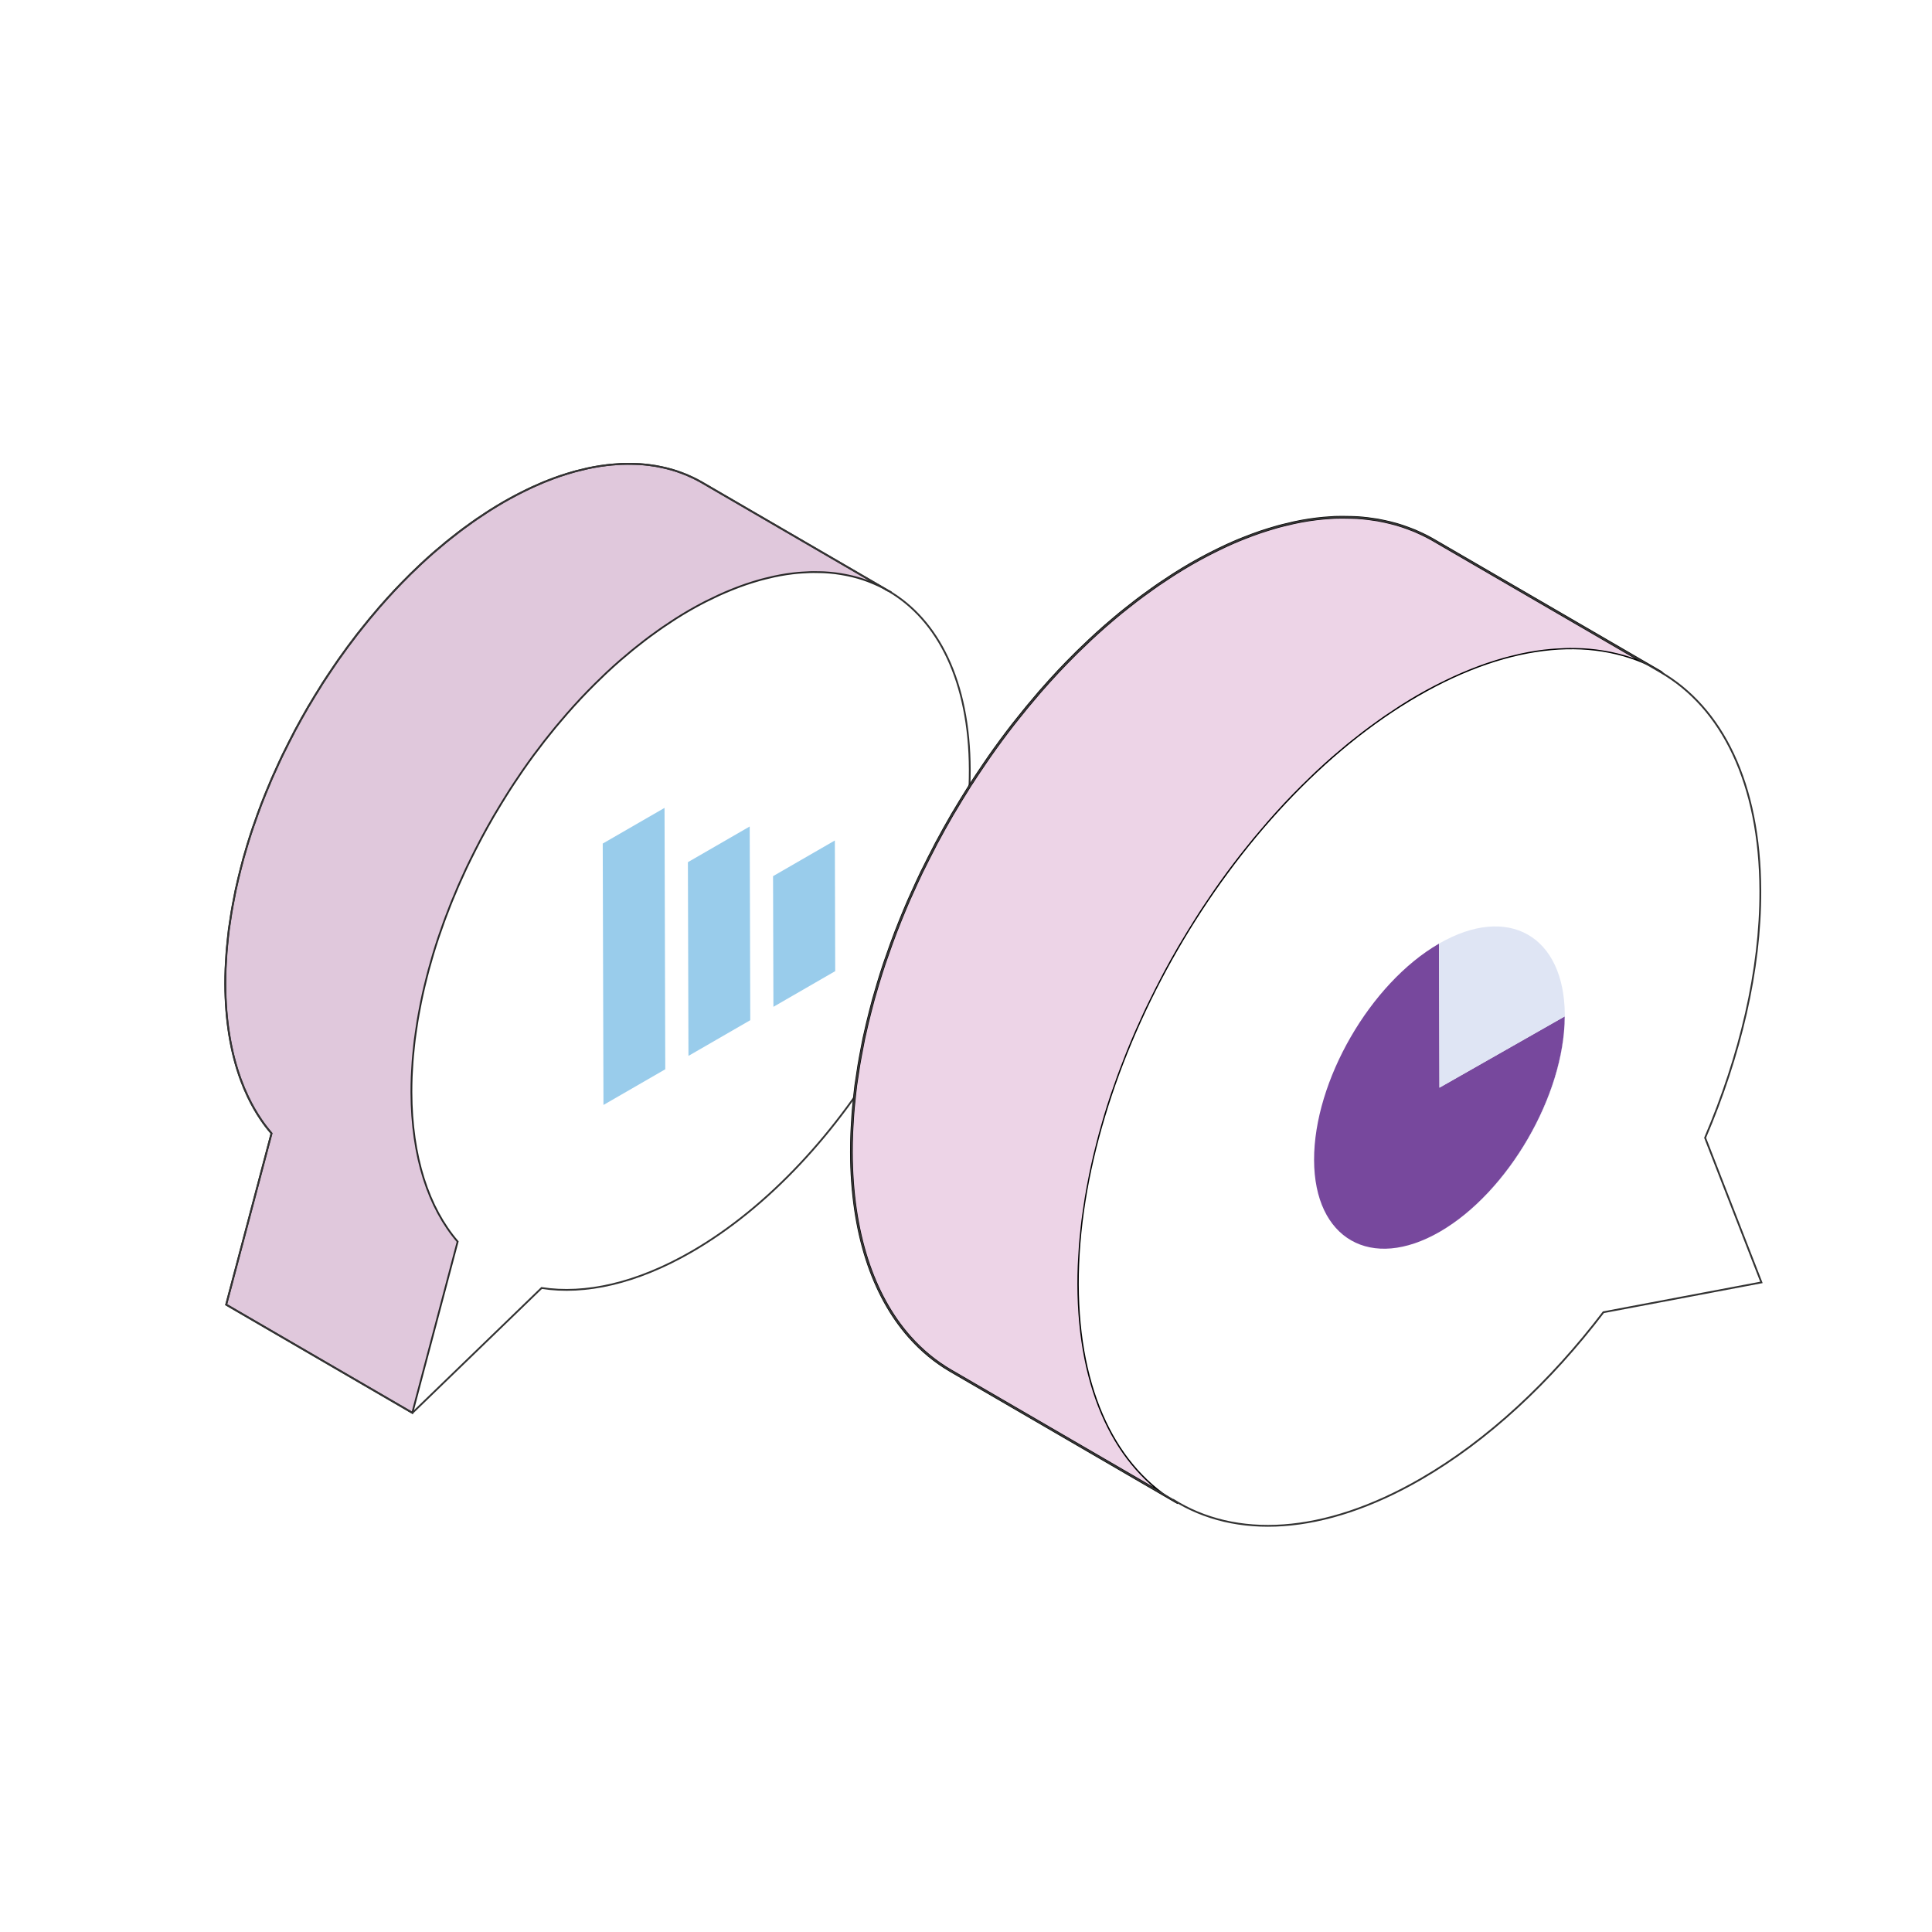 <?xml version="1.0" encoding="utf-8"?>
<!-- Generator: Adobe Illustrator 25.4.1, SVG Export Plug-In . SVG Version: 6.00 Build 0)  -->
<svg version="1.1" xmlns="http://www.w3.org/2000/svg" xmlns:xlink="http://www.w3.org/1999/xlink" x="0px" y="0px"
	 viewBox="0 0 1080 1080" style="enable-background:new 0 0 1080 1080;" xml:space="preserve">
<style type="text/css">
	.st0{fill:#FFFFFF;}
	.st1{fill:#EDD4E7;stroke:#000000;stroke-width:1.5;stroke-miterlimit:10;}
	.st2{fill:none;stroke:#333333;stroke-miterlimit:10;}
	.st3{fill:none;stroke:#FFFFFF;stroke-miterlimit:10;}
	.st4{fill:#E0C8DC;stroke:#282828;stroke-miterlimit:10;}
	.st5{fill:none;stroke:#DFE5F4;stroke-miterlimit:10;}
	.st6{fill:#77489D;}
	.st7{fill:#FDBD5F;filter:url(#Adobe_OpacityMaskFilter);}
	.st8{mask:url(#mask0_4799_5499_00000047763090076474076000000013053039420242047637_);}
	.st9{fill:none;stroke:#FFFFFF;}
	.st10{fill:#DFE5F4;}
	.st11{fill:#99CCEB;}
	.st12{fill:#FDBD5F;filter:url(#Adobe_OpacityMaskFilter_00000171715040986058738520000016309399551525299875_);}
	.st13{mask:url(#mask0_4799_5604_00000039109445663235918180000012728606628533388466_);}
	.st14{fill:#636BB2;}
	.st15{fill:none;stroke:#000000;stroke-width:2;stroke-miterlimit:10;}
	.st16{fill:#FCF5F9;stroke:#000000;stroke-width:2;stroke-miterlimit:10;}
	.st17{fill:#FCF5F9;stroke:#000000;stroke-miterlimit:10;}
</style>
<g id="Layer_1">
</g>
<g id="Layer_4">
</g>
<g id="Layer_2">
	<g>
		<g>
			<path class="st0" d="M385.57,341.14c86.16-49.75,156.26-9.82,156.54,89.21c0.28,99.01-69.36,219.61-155.52,269.35
				c-30.85,17.81-59.59,24.08-83.84,20.3l-72.19,69.79l25.34-95.73c-16.22-18.92-25.74-47.25-25.85-83.54
				C229.77,511.49,299.39,390.9,385.57,341.14z"/>
			<path class="st4" d="M401,333.12c0.26-0.12,0.53-0.26,0.79-0.38c2.36-1.08,4.71-2.09,7.05-3.03c0.46-0.19,0.92-0.37,1.38-0.55
				c2.28-0.9,4.56-1.75,6.8-2.52c0.24-0.08,0.47-0.15,0.72-0.23c2.14-0.72,4.27-1.38,6.38-1.98c0.35-0.1,0.69-0.21,1.04-0.3
				c1.7-0.47,3.37-0.86,5.05-1.25c0.76-0.18,1.53-0.39,2.28-0.55c2.38-0.51,4.73-0.95,7.06-1.31c0.09-0.01,0.17-0.02,0.26-0.03
				c2.13-0.32,4.24-0.57,6.32-0.77c0.7-0.07,1.39-0.1,2.09-0.15c1.51-0.11,3-0.2,4.48-0.24c0.66-0.02,1.33-0.03,1.99-0.04
				c1.55-0.01,3.08,0.01,4.6,0.07c0.53,0.02,1.06,0.03,1.59,0.06c1.97,0.11,3.91,0.28,5.83,0.51c0.41,0.05,0.8,0.12,1.21,0.17
				c1.56,0.21,3.1,0.47,4.62,0.76c0.52,0.1,1.04,0.2,1.56,0.31c1.75,0.37,3.47,0.79,5.16,1.27c0.11,0.03,0.23,0.06,0.34,0.09
				c1.79,0.52,3.54,1.11,5.27,1.75c0.47,0.17,0.93,0.35,1.39,0.54c1.4,0.55,2.78,1.13,4.13,1.76c0.35,0.16,0.71,0.31,1.06,0.48
				c1.76,0.84,3.48,1.74,5.16,2.72l-0.02-0.01c0.01,0,0.01,0.01,0.02,0.01L392.5,269.79c-0.28-0.16-0.57-0.33-0.85-0.49
				c-1.41-0.79-2.85-1.53-4.3-2.23c-0.35-0.17-0.71-0.32-1.06-0.48c-0.82-0.38-1.63-0.77-2.47-1.12c-0.55-0.23-1.11-0.42-1.66-0.64
				c-0.46-0.18-0.93-0.36-1.39-0.54c-1.7-0.63-3.43-1.22-5.19-1.73c-0.03-0.01-0.05-0.01-0.08-0.02c-0.11-0.03-0.23-0.06-0.34-0.09
				c-1.69-0.48-3.42-0.9-5.16-1.27c-0.52-0.11-1.04-0.21-1.56-0.31c-0.54-0.11-1.08-0.23-1.62-0.33c-0.99-0.17-2-0.3-3.01-0.44
				c-0.4-0.06-0.8-0.12-1.21-0.17c-1.72-0.21-3.46-0.38-5.22-0.49c-0.2-0.01-0.41-0.01-0.61-0.02c-0.53-0.03-1.06-0.04-1.59-0.06
				c-1.52-0.06-3.05-0.09-4.6-0.07c-0.66,0.01-1.32,0.02-1.99,0.04c-0.51,0.02-1.02,0.01-1.54,0.03c-0.97,0.04-1.96,0.14-2.94,0.21
				c-0.69,0.05-1.39,0.09-2.09,0.15c-2.09,0.19-4.19,0.44-6.32,0.77c-0.09,0.01-0.17,0.02-0.26,0.03c-0.01,0-0.02,0-0.03,0
				c-2.32,0.36-4.66,0.8-7.03,1.31c-0.75,0.16-1.53,0.38-2.29,0.56c-1.47,0.34-2.93,0.67-4.41,1.07c-0.21,0.06-0.42,0.12-0.63,0.18
				c-0.34,0.1-0.69,0.2-1.04,0.3c-2.11,0.6-4.23,1.26-6.38,1.98c-0.24,0.08-0.47,0.15-0.72,0.23c-2.25,0.77-4.52,1.62-6.8,2.52
				c-0.46,0.18-0.93,0.37-1.39,0.55c-0.47,0.19-0.94,0.37-1.42,0.57c-1.86,0.78-3.74,1.6-5.63,2.47c-0.26,0.12-0.53,0.26-0.79,0.38
				c-2.11,0.98-4.23,2.02-6.36,3.11c-0.63,0.32-1.25,0.64-1.88,0.97c-2.39,1.25-4.78,2.55-7.19,3.94c-2.51,1.45-5.01,2.97-7.49,4.54
				c-0.81,0.51-1.6,1.04-2.4,1.56c-1.68,1.09-3.36,2.2-5.02,3.34c-0.93,0.64-1.85,1.29-2.77,1.94c-1.54,1.09-3.07,2.2-4.6,3.33
				c-0.93,0.69-1.87,1.39-2.79,2.1c-1.54,1.18-3.07,2.38-4.59,3.6c-0.87,0.69-1.74,1.38-2.6,2.08c-1.72,1.41-3.43,2.86-5.14,4.33
				c-0.63,0.54-1.27,1.07-1.9,1.62c-2.32,2.03-4.62,4.11-6.89,6.23c-0.48,0.44-0.94,0.91-1.42,1.36c-1.52,1.44-3.04,2.87-4.53,4.34
				c-0.22,0.22-0.43,0.45-0.64,0.66c-2.69,2.67-5.35,5.38-7.97,8.17c-0.14,0.15-0.27,0.3-0.41,0.45c-2.48,2.65-4.92,5.36-7.33,8.11
				c-0.23,0.26-0.47,0.51-0.7,0.78c-0.94,1.08-1.86,2.2-2.79,3.3c-0.99,1.17-1.99,2.33-2.97,3.51c-1.2,1.45-2.38,2.94-3.56,4.41
				c-0.94,1.18-1.89,2.34-2.82,3.54c-0.17,0.22-0.35,0.43-0.52,0.65c-1.79,2.31-3.55,4.64-5.29,7c-0.08,0.11-0.16,0.22-0.24,0.33
				c-1.64,2.23-3.26,4.48-4.85,6.75c-0.2,0.29-0.39,0.58-0.6,0.87c-0.5,0.72-1,1.45-1.5,2.18c-1.32,1.93-2.63,3.86-3.92,5.82
				c-0.58,0.87-1.15,1.75-1.72,2.62c-0.43,0.67-0.88,1.32-1.31,1.99c-0.37,0.57-0.7,1.17-1.06,1.74c-2.07,3.27-4.09,6.57-6.05,9.9
				c-0.31,0.52-0.64,1.03-0.95,1.55c-0.11,0.2-0.22,0.4-0.33,0.6c-2.22,3.83-4.38,7.7-6.47,11.6c-0.17,0.32-0.35,0.62-0.52,0.94
				c-0.34,0.64-0.64,1.29-0.98,1.94c-1.63,3.11-3.22,6.24-4.76,9.4c-0.32,0.65-0.67,1.28-0.98,1.94c-0.31,0.65-0.61,1.31-0.92,1.96
				c-0.38,0.8-0.75,1.6-1.13,2.4c-1.1,2.36-2.17,4.72-3.22,7.1c-0.23,0.51-0.46,1.02-0.69,1.54c-0.08,0.18-0.17,0.37-0.24,0.55
				c-1.15,2.66-2.26,5.33-3.35,8.01c-0.29,0.73-0.58,1.46-0.87,2.19c-0.5,1.27-1.02,2.53-1.51,3.8c-0.36,0.93-0.69,1.87-1.04,2.8
				c-0.34,0.91-0.69,1.83-1.02,2.74c-0.9,2.45-1.76,4.9-2.59,7.36c-0.17,0.49-0.34,0.97-0.5,1.46c-0.04,0.12-0.08,0.24-0.12,0.36
				c-0.96,2.86-1.86,5.73-2.73,8.6c-0.24,0.81-0.47,1.62-0.71,2.43c-0.48,1.63-0.97,3.25-1.42,4.88c-0.14,0.52-0.27,1.05-0.41,1.57
				c-0.37,1.34-0.71,2.69-1.05,4.03c-0.46,1.79-0.91,3.57-1.33,5.36c-0.32,1.37-0.63,2.73-0.94,4.1c-0.21,0.95-0.45,1.9-0.65,2.85
				c-0.14,0.68-0.25,1.35-0.39,2.02c-0.42,2.04-0.81,4.08-1.18,6.12c-0.26,1.41-0.52,2.82-0.75,4.23c-0.35,2.11-0.65,4.2-0.95,6.3
				c-0.14,0.98-0.32,1.98-0.45,2.96c-0.05,0.41-0.09,0.83-0.14,1.24c-0.12,0.97-0.22,1.93-0.33,2.89c-0.23,2-0.43,4-0.6,5.99
				c-0.09,1.03-0.18,2.06-0.26,3.1c-0.15,2.01-0.27,4.02-0.37,6.02c-0.05,0.91-0.1,1.82-0.14,2.73c-0.11,2.87-0.17,5.73-0.16,8.57
				c0.06,20.42,3.1,38.31,8.63,53.43c1.23,3.36,2.58,6.58,4.05,9.66c2.21,4.62,4.68,8.93,7.4,12.92c1.81,2.66,3.74,5.17,5.76,7.53
				l-25.34,95.73l104.08,60.49l25.34-95.73c-16.22-18.92-25.74-47.25-25.85-83.54c-0.01-2.84,0.06-5.7,0.16-8.57
				c0.04-0.9,0.09-1.81,0.14-2.72c0.1-2,0.22-4.01,0.37-6.03c0.08-1.03,0.17-2.06,0.26-3.09c0.17-1.99,0.38-3.99,0.61-6
				c0.11-0.96,0.21-1.92,0.33-2.88c0.17-1.4,0.39-2.81,0.59-4.21c0.3-2.09,0.6-4.19,0.95-6.29c0.23-1.42,0.5-2.83,0.75-4.25
				c0.37-2.03,0.76-4.07,1.17-6.11c0.33-1.63,0.68-3.25,1.04-4.88c0.3-1.36,0.61-2.73,0.94-4.09c0.43-1.79,0.88-3.57,1.33-5.36
				c0.35-1.34,0.69-2.69,1.05-4.03c0.58-2.15,1.2-4.29,1.83-6.44c0.24-0.81,0.47-1.63,0.71-2.44c0.9-2.99,1.85-5.97,2.85-8.96
				c0.16-0.48,0.33-0.96,0.5-1.44c0.84-2.46,1.7-4.92,2.6-7.38c0.33-0.91,0.68-1.83,1.02-2.74c0.83-2.21,1.68-4.41,2.55-6.61
				c0.29-0.73,0.57-1.45,0.87-2.18c1.16-2.86,2.36-5.72,3.59-8.56c0.23-0.52,0.46-1.03,0.69-1.54c1.05-2.37,2.12-4.74,3.22-7.1
				c0.37-0.8,0.74-1.59,1.12-2.39c0.62-1.31,1.27-2.61,1.91-3.91c1.54-3.14,3.12-6.27,4.75-9.38c0.5-0.96,1-1.93,1.51-2.88
				c2.09-3.9,4.24-7.77,6.46-11.6c0.42-0.72,0.86-1.44,1.29-2.16c1.96-3.33,3.98-6.63,6.04-9.9c0.79-1.25,1.57-2.5,2.37-3.74
				c0.56-0.87,1.14-1.75,1.71-2.61c1.29-1.96,2.6-3.9,3.93-5.84c0.5-0.72,0.99-1.45,1.48-2.16c1.8-2.58,3.62-5.14,5.48-7.66
				c0.07-0.1,0.14-0.2,0.21-0.29c1.91-2.58,3.85-5.13,5.81-7.65c0.93-1.19,1.88-2.36,2.82-3.54c1.18-1.48,2.36-2.96,3.56-4.41
				c0.98-1.18,1.97-2.34,2.96-3.5c1.16-1.37,2.32-2.73,3.49-4.08c2.41-2.75,4.85-5.46,7.33-8.11c0.14-0.15,0.27-0.3,0.41-0.45
				c2.62-2.79,5.28-5.5,7.96-8.16c1.71-1.7,3.44-3.37,5.18-5.02c0.47-0.44,0.93-0.91,1.41-1.35c2.27-2.12,4.57-4.2,6.89-6.23
				c0.63-0.55,1.26-1.07,1.89-1.61c1.7-1.47,3.42-2.92,5.15-4.34c0.86-0.7,1.72-1.39,2.59-2.08c1.53-1.22,3.06-2.43,4.6-3.61
				c0.93-0.71,1.86-1.41,2.79-2.1c1.53-1.14,3.06-2.24,4.6-3.33c0.92-0.65,1.84-1.31,2.77-1.94c1.66-1.14,3.34-2.25,5.02-3.34
				c0.8-0.52,1.6-1.06,2.4-1.57c2.48-1.57,4.97-3.09,7.49-4.54c2.41-1.39,4.81-2.69,7.19-3.94c0.63-0.33,1.25-0.65,1.87-0.97
				C396.76,335.14,398.89,334.1,401,333.12z"/>
			<path class="st2" d="M496.59,330.27c-0.09-0.05-0.19-0.09-0.28-0.15c28.17,16.21,45.66,50.87,45.8,100.22
				c0.28,99.01-69.36,219.61-155.52,269.36c-30.85,17.81-59.59,24.08-83.84,20.3l-72.19,69.79L126.47,729.3l25.34-95.73
				c-2.03-2.36-3.95-4.88-5.76-7.53c-2.72-3.98-5.19-8.29-7.4-12.92c-1.47-3.08-2.82-6.3-4.05-9.66
				c-5.54-15.12-8.57-33.01-8.63-53.43c-0.01-2.84,0.06-5.69,0.16-8.57c0.03-0.91,0.09-1.82,0.14-2.73c0.1-2,0.22-4.01,0.37-6.02
				c0.08-1.03,0.16-2.06,0.26-3.1c0.17-1.99,0.38-3.98,0.6-5.99c0.11-0.96,0.21-1.92,0.33-2.89c0.05-0.41,0.09-0.83,0.14-1.24
				c0.13-0.98,0.31-1.98,0.45-2.96c0.3-2.1,0.6-4.2,0.95-6.3c0.23-1.41,0.5-2.82,0.75-4.23c0.37-2.04,0.76-4.08,1.18-6.12
				c0.14-0.68,0.25-1.35,0.39-2.02c0.2-0.95,0.44-1.9,0.65-2.85c0.31-1.36,0.61-2.73,0.94-4.1c0.42-1.78,0.87-3.57,1.33-5.36
				c0.35-1.34,0.69-2.69,1.05-4.03c0.14-0.52,0.27-1.05,0.41-1.57c0.45-1.63,0.94-3.25,1.42-4.88c0.24-0.81,0.46-1.62,0.71-2.43
				c0.87-2.87,1.77-5.74,2.73-8.6c0.04-0.12,0.08-0.24,0.13-0.36c0.16-0.49,0.34-0.97,0.5-1.46c0.84-2.46,1.7-4.91,2.59-7.36
				c0.33-0.92,0.68-1.83,1.02-2.74c0.35-0.93,0.68-1.87,1.04-2.8c0.49-1.27,1-2.53,1.51-3.8c0.29-0.73,0.57-1.46,0.87-2.19
				c1.08-2.67,2.2-5.35,3.35-8.01c0.08-0.18,0.17-0.37,0.25-0.55c0.22-0.51,0.46-1.02,0.69-1.54c1.05-2.37,2.12-4.74,3.22-7.1
				c0.37-0.8,0.75-1.6,1.13-2.4c0.31-0.65,0.61-1.31,0.92-1.96c0.31-0.65,0.66-1.29,0.98-1.94c1.54-3.15,3.13-6.28,4.76-9.4
				c0.34-0.64,0.64-1.3,0.98-1.94c0.17-0.32,0.35-0.62,0.52-0.94c2.09-3.9,4.24-7.77,6.47-11.6c0.11-0.2,0.22-0.4,0.33-0.6
				c0.3-0.52,0.64-1.02,0.95-1.55c1.97-3.33,3.98-6.64,6.05-9.9c0.36-0.57,0.7-1.17,1.06-1.74c0.43-0.67,0.87-1.33,1.31-1.99
				c0.57-0.88,1.14-1.75,1.72-2.62c1.29-1.95,2.59-3.89,3.92-5.82c0.5-0.73,0.99-1.46,1.5-2.18c0.2-0.29,0.39-0.58,0.59-0.87
				c1.6-2.27,3.22-4.52,4.86-6.75c0.08-0.11,0.16-0.22,0.24-0.33c1.74-2.36,3.5-4.69,5.29-7c0.17-0.22,0.35-0.43,0.52-0.65
				c0.93-1.19,1.88-2.36,2.82-3.54c1.18-1.48,2.36-2.96,3.56-4.41c0.98-1.19,1.98-2.34,2.97-3.51c0.93-1.1,1.85-2.22,2.79-3.3
				c0.23-0.26,0.47-0.51,0.7-0.78c2.41-2.75,4.85-5.46,7.33-8.11c0.14-0.15,0.27-0.3,0.41-0.45c2.61-2.79,5.28-5.5,7.96-8.17
				c0.22-0.22,0.43-0.45,0.65-0.66c1.5-1.47,3.01-2.91,4.53-4.34c0.47-0.45,0.94-0.91,1.42-1.36c2.27-2.12,4.57-4.2,6.89-6.23
				c0.63-0.55,1.27-1.08,1.9-1.62c1.7-1.47,3.41-2.92,5.14-4.33c0.86-0.71,1.73-1.39,2.6-2.08c1.53-1.22,3.06-2.42,4.6-3.6
				c0.93-0.71,1.86-1.41,2.79-2.1c1.53-1.13,3.06-2.24,4.6-3.33c0.92-0.65,1.84-1.31,2.77-1.94c1.66-1.14,3.34-2.25,5.02-3.34
				c0.8-0.52,1.6-1.06,2.4-1.56c2.48-1.57,4.97-3.09,7.49-4.54c2.41-1.39,4.81-2.69,7.19-3.94c0.63-0.33,1.25-0.65,1.88-0.97
				c2.13-1.09,4.25-2.13,6.36-3.11c0.26-0.12,0.53-0.26,0.79-0.38c1.88-0.86,3.76-1.69,5.63-2.47c0.47-0.2,0.95-0.37,1.42-0.57
				c0.46-0.19,0.93-0.37,1.39-0.55c2.28-0.9,4.55-1.75,6.8-2.52c0.24-0.08,0.48-0.15,0.72-0.23c2.14-0.72,4.27-1.38,6.38-1.98
				c0.35-0.1,0.69-0.21,1.04-0.3c0.21-0.06,0.42-0.13,0.63-0.18c1.48-0.4,2.94-0.73,4.41-1.07c0.76-0.18,1.53-0.39,2.29-0.56
				c2.37-0.51,4.71-0.95,7.03-1.31c0.01,0,0.02,0,0.03,0c0.09-0.01,0.17-0.02,0.26-0.03c2.13-0.32,4.23-0.57,6.32-0.77
				c0.7-0.07,1.39-0.1,2.09-0.15c0.98-0.07,1.97-0.17,2.94-0.21c0.52-0.02,1.02-0.01,1.54-0.03c0.66-0.02,1.33-0.03,1.99-0.04
				c1.55-0.01,3.08,0.01,4.6,0.07c0.53,0.02,1.06,0.03,1.59,0.06c0.2,0.01,0.41,0.01,0.61,0.02c1.76,0.11,3.5,0.28,5.21,0.49
				c0.41,0.05,0.81,0.12,1.21,0.17c1.01,0.14,2.02,0.26,3.01,0.44c0.55,0.09,1.08,0.22,1.62,0.33c0.52,0.1,1.04,0.2,1.56,0.31
				c1.74,0.37,3.47,0.79,5.16,1.27c0.11,0.03,0.23,0.06,0.34,0.09c0.03,0.01,0.05,0.01,0.08,0.02c1.76,0.51,3.49,1.1,5.19,1.73
				c0.47,0.17,0.93,0.35,1.39,0.54c0.55,0.22,1.11,0.41,1.66,0.64c0.83,0.35,1.65,0.74,2.46,1.12c0.35,0.16,0.72,0.31,1.07,0.48
				c1.46,0.7,2.9,1.44,4.3,2.23c0.29,0.16,0.57,0.32,0.85,0.49L496.59,330.27z M496.59,330.27l-0.02-0.01
				C496.57,330.27,496.58,330.27,496.59,330.27z"/>
			<g>
				<path class="st11" d="M384.54,481.96l0.31,108.29l34.55-19.95l-0.31-108.29L384.54,481.96z"/>
				<path class="st11" d="M432.14,489.78l0.2,73.04l34.55-19.95l-0.2-73.04L432.14,489.78z"/>
				<path class="st11" d="M336.93,471.56l0.41,146.12l34.55-19.95l-0.41-146.12L336.93,471.56z"/>
			</g>
		</g>
		<g>
			<path class="st1" d="M811.77,379.28c0.32-0.15,0.64-0.32,0.96-0.46c2.89-1.33,5.76-2.55,8.61-3.71c0.56-0.23,1.12-0.45,1.68-0.67
				c2.79-1.1,5.57-2.14,8.32-3.08c0.28-0.1,0.56-0.18,0.84-0.27c2.63-0.89,5.23-1.69,7.82-2.43c0.42-0.12,0.84-0.25,1.26-0.37
				c2.07-0.57,4.11-1.05,6.16-1.53c0.93-0.22,1.87-0.48,2.79-0.68c2.9-0.63,5.78-1.16,8.62-1.6c0.1-0.02,0.2-0.02,0.31-0.04
				c2.6-0.39,5.17-0.7,7.73-0.93c0.85-0.08,1.69-0.12,2.54-0.18c1.84-0.14,3.67-0.24,5.48-0.3c0.81-0.02,1.61-0.04,2.42-0.05
				c1.89-0.02,3.76,0.02,5.62,0.09c0.65,0.02,1.3,0.03,1.94,0.07c2.4,0.14,4.78,0.34,7.12,0.63c0.49,0.06,0.98,0.14,1.47,0.21
				c1.91,0.26,3.8,0.57,5.66,0.93c0.63,0.12,1.27,0.25,1.9,0.38c2.13,0.46,4.24,0.96,6.3,1.55c0.14,0.04,0.28,0.07,0.41,0.11
				c2.18,0.63,4.32,1.36,6.43,2.14c0.57,0.21,1.13,0.43,1.69,0.65c1.71,0.67,3.39,1.38,5.05,2.15c0.43,0.2,0.87,0.38,1.3,0.59
				c2.14,1.03,4.25,2.13,6.3,3.32l-0.01-0.01c0,0,0.01,0,0.01,0.01L801.4,301.95c-0.35-0.2-0.69-0.4-1.04-0.6
				c-1.72-0.97-3.47-1.87-5.26-2.72c-0.43-0.21-0.87-0.39-1.3-0.59c-1-0.46-1.99-0.94-3.01-1.36c-0.67-0.28-1.36-0.52-2.03-0.78
				c-0.56-0.22-1.13-0.44-1.69-0.65c-2.08-0.77-4.18-1.49-6.33-2.11c-0.03-0.01-0.07-0.02-0.1-0.03c-0.14-0.04-0.28-0.07-0.42-0.11
				c-2.07-0.59-4.17-1.09-6.3-1.55c-0.63-0.13-1.26-0.26-1.9-0.38c-0.66-0.13-1.31-0.28-1.98-0.4c-1.21-0.21-2.45-0.36-3.68-0.53
				c-0.49-0.07-0.97-0.15-1.47-0.21c-2.1-0.26-4.22-0.47-6.37-0.6c-0.25-0.02-0.5-0.01-0.75-0.03c-0.64-0.04-1.3-0.04-1.94-0.07
				c-1.85-0.07-3.73-0.1-5.62-0.09c-0.8,0.01-1.61,0.02-2.42,0.04c-0.63,0.02-1.25,0.01-1.88,0.03c-1.19,0.05-2.4,0.17-3.6,0.26
				c-0.85,0.06-1.69,0.1-2.54,0.18c-2.55,0.24-5.12,0.54-7.73,0.94c-0.11,0.02-0.2,0.02-0.31,0.04c-0.01,0-0.02,0-0.03,0
				c-2.83,0.44-5.69,0.97-8.59,1.6c-0.92,0.2-1.86,0.46-2.79,0.68c-1.79,0.42-3.57,0.82-5.39,1.31c-0.26,0.07-0.52,0.15-0.78,0.22
				c-0.42,0.12-0.84,0.25-1.26,0.37c-2.59,0.74-5.19,1.54-7.82,2.42c-0.28,0.09-0.56,0.18-0.84,0.28c-2.75,0.94-5.53,1.98-8.32,3.08
				c-0.56,0.22-1.12,0.44-1.69,0.67c-0.58,0.23-1.15,0.45-1.73,0.69c-2.28,0.95-4.57,1.96-6.87,3.01c-0.32,0.15-0.65,0.31-0.97,0.46
				c-2.57,1.2-5.16,2.47-7.77,3.8c-0.76,0.39-1.53,0.78-2.29,1.18c-2.91,1.53-5.84,3.11-8.78,4.81c-3.06,1.77-6.11,3.63-9.14,5.54
				c-0.98,0.62-1.95,1.27-2.93,1.91c-2.06,1.33-4.1,2.68-6.14,4.08c-1.12,0.77-2.24,1.57-3.36,2.36c-1.89,1.34-3.77,2.69-5.64,4.08
				c-1.14,0.84-2.27,1.69-3.4,2.55c-1.89,1.44-3.76,2.91-5.63,4.41c-1.05,0.84-2.11,1.67-3.16,2.53c-2.12,1.73-4.21,3.51-6.3,5.31
				c-0.76,0.66-1.53,1.29-2.29,1.96c-2.83,2.48-5.63,5.02-8.41,7.61c-0.58,0.54-1.15,1.11-1.73,1.66c-1.85,1.75-3.7,3.5-5.53,5.3
				c-0.27,0.26-0.53,0.55-0.8,0.81c-3.28,3.25-6.52,6.56-9.72,9.96c-0.17,0.18-0.34,0.38-0.51,0.56c-3.02,3.23-6,6.53-8.93,9.89
				c-0.28,0.32-0.57,0.63-0.85,0.95c-1.15,1.32-2.27,2.69-3.4,4.03c-1.21,1.43-2.43,2.84-3.62,4.29c-1.47,1.77-2.9,3.58-4.35,5.39
				c-1.15,1.44-2.31,2.86-3.45,4.32c-0.21,0.27-0.43,0.53-0.63,0.8c-2.18,2.82-4.34,5.67-6.46,8.55c-0.09,0.12-0.18,0.25-0.26,0.37
				c-2.01,2.73-4,5.49-5.95,8.28c-0.24,0.35-0.48,0.7-0.72,1.05c-0.62,0.89-1.22,1.79-1.84,2.68c-1.61,2.35-3.21,4.71-4.78,7.1
				c-0.7,1.06-1.4,2.13-2.09,3.2c-0.53,0.81-1.07,1.62-1.6,2.44c-0.45,0.7-0.86,1.42-1.3,2.12c-2.52,4-4.99,8.03-7.39,12.1
				c-0.38,0.63-0.78,1.25-1.15,1.89c-0.14,0.24-0.26,0.49-0.41,0.73c-2.72,4.68-5.34,9.4-7.89,14.17c-0.21,0.39-0.44,0.76-0.64,1.15
				c-0.42,0.78-0.79,1.58-1.2,2.37c-1.99,3.8-3.93,7.61-5.81,11.46c-0.39,0.8-0.82,1.58-1.2,2.37c-0.38,0.79-0.75,1.59-1.12,2.39
				c-0.46,0.97-0.92,1.94-1.37,2.91c-1.34,2.88-2.65,5.77-3.93,8.66c-0.28,0.63-0.57,1.26-0.84,1.89c-0.1,0.23-0.2,0.45-0.3,0.68
				c-1.41,3.25-2.76,6.51-4.09,9.78c-0.36,0.88-0.7,1.76-1.05,2.65c-0.62,1.56-1.25,3.11-1.85,4.67c-0.44,1.14-0.84,2.28-1.27,3.41
				c-0.42,1.11-0.84,2.23-1.24,3.34c-1.09,2.99-2.15,5.99-3.17,8.99c-0.2,0.59-0.41,1.18-0.61,1.77c-0.05,0.15-0.11,0.3-0.16,0.45
				c-1.16,3.49-2.27,6.99-3.32,10.48c-0.3,0.99-0.57,1.98-0.87,2.97c-0.59,1.99-1.19,3.98-1.74,5.96c-0.18,0.64-0.33,1.27-0.5,1.91
				c-0.45,1.64-0.87,3.28-1.29,4.93c-0.56,2.18-1.11,4.36-1.63,6.54c-0.4,1.67-0.78,3.33-1.14,5c-0.26,1.16-0.55,2.33-0.8,3.49
				c-0.18,0.83-0.31,1.65-0.48,2.47c-0.51,2.49-0.98,4.97-1.43,7.45c-0.32,1.73-0.63,3.46-0.92,5.19c-0.42,2.56-0.8,5.11-1.16,7.66
				c-0.17,1.21-0.39,2.43-0.55,3.64c-0.07,0.51-0.11,1.02-0.17,1.53c-0.15,1.17-0.27,2.33-0.4,3.5c-0.28,2.45-0.53,4.9-0.75,7.34
				c-0.11,1.26-0.21,2.52-0.31,3.77c-0.18,2.47-0.33,4.93-0.45,7.38c-0.05,1.1-0.12,2.21-0.16,3.31c-0.13,3.51-0.21,7-0.2,10.47
				c0.13,45.03,12.09,80.06,32.48,103.14c6.8,7.69,14.54,14.06,23.08,19.03l127.08,73.85c-34.19-19.87-55.4-62.12-55.57-122.16
				c-0.01-3.47,0.07-6.96,0.2-10.47c0.04-1.1,0.11-2.2,0.17-3.31c0.12-2.45,0.26-4.91,0.45-7.38c0.1-1.25,0.2-2.51,0.31-3.77
				c0.22-2.44,0.47-4.88,0.75-7.33c0.13-1.17,0.25-2.34,0.4-3.51c0.22-1.71,0.48-3.43,0.72-5.14c0.36-2.55,0.73-5.11,1.16-7.68
				c0.29-1.72,0.6-3.45,0.92-5.18c0.45-2.48,0.92-4.97,1.43-7.46c0.41-1.99,0.83-3.98,1.28-5.97c0.37-1.66,0.75-3.32,1.14-4.99
				c0.52-2.18,1.07-4.36,1.63-6.54c0.42-1.64,0.84-3.28,1.28-4.93c0.72-2.63,1.47-5.26,2.24-7.89c0.29-0.98,0.56-1.96,0.86-2.94
				c1.1-3.65,2.26-7.29,3.48-10.94c0.2-0.6,0.42-1.2,0.63-1.81c1.02-2.99,2.07-5.98,3.16-8.97c0.41-1.11,0.82-2.23,1.24-3.34
				c1.01-2.7,2.05-5.4,3.13-8.09c0.35-0.88,0.69-1.76,1.05-2.64c1.42-3.5,2.88-6.98,4.39-10.46c0.27-0.63,0.56-1.26,0.84-1.89
				c1.28-2.9,2.59-5.79,3.93-8.67c0.45-0.97,0.9-1.94,1.36-2.9c0.76-1.6,1.55-3.18,2.33-4.77c1.88-3.84,3.82-7.67,5.81-11.47
				c0.61-1.17,1.21-2.34,1.83-3.5c2.55-4.77,5.18-9.49,7.9-14.17c0.51-0.88,1.04-1.74,1.56-2.62c2.4-4.07,4.87-8.1,7.39-12.1
				c0.96-1.53,1.92-3.06,2.9-4.57c0.69-1.07,1.39-2.14,2.09-3.2c1.58-2.39,3.18-4.76,4.79-7.11c0.61-0.88,1.21-1.78,1.82-2.66
				c2.19-3.14,4.41-6.26,6.68-9.33c0.09-0.12,0.17-0.25,0.26-0.37c2.33-3.15,4.7-6.26,7.09-9.34c1.14-1.46,2.3-2.89,3.45-4.33
				c1.44-1.8,2.88-3.62,4.35-5.39c1.19-1.44,2.41-2.85,3.61-4.27c1.42-1.67,2.83-3.34,4.27-4.99c2.94-3.36,5.93-6.67,8.96-9.91
				c0.16-0.17,0.32-0.36,0.48-0.53c3.19-3.4,6.44-6.72,9.72-9.97c2.09-2.07,4.2-4.1,6.31-6.11c0.58-0.55,1.15-1.12,1.74-1.66
				c2.78-2.59,5.58-5.13,8.41-7.61c0.76-0.67,1.54-1.31,2.3-1.97c2.09-1.79,4.18-3.57,6.29-5.3c1.05-0.86,2.1-1.69,3.16-2.53
				c1.87-1.49,3.74-2.97,5.63-4.41c1.13-0.86,2.26-1.71,3.4-2.55c1.87-1.39,3.75-2.74,5.63-4.08c1.12-0.79,2.24-1.59,3.37-2.36
				c2.03-1.4,4.08-2.75,6.14-4.08c0.97-0.63,1.94-1.29,2.92-1.91c3.03-1.91,6.07-3.77,9.14-5.54c2.94-1.7,5.87-3.28,8.78-4.81
				c0.77-0.4,1.53-0.79,2.29-1.18C806.6,381.75,809.19,380.47,811.77,379.28z"/>
			<path class="st0" d="M792.93,389.08c105.22-60.75,190.78-11.99,191.12,108.91c0.13,44.32-11.27,92.19-30.88,138.04l31.5,80.84
				l-88.34,16.68c-29.49,38.73-64.52,71.57-102.17,93.3c-105.2,60.73-190.78,11.99-191.12-108.89
				C602.7,597.06,687.73,449.81,792.93,389.08z"/>
			<g>
				<path class="st6" d="M804.43,527.49l0.23,80.53l70.04-39.85c-0.13,44.08-31.58,98.3-69.81,120.38
					c-38.45,22.2-70.18,4.11-70.31-40.07C734.45,604.3,765.98,549.69,804.43,527.49z"/>
				<path class="st10" d="M804.43,527.49c38.71-22.35,70.19-4.41,70.31,40.07c0.13,44.47-31.15,98.64-69.86,120.99
					c38.24-22.08,69.68-76.3,69.81-120.38l-70.04,39.85L804.43,527.49z"/>
			</g>
			<path class="st2" d="M953.17,636.03c19.6-45.86,31-93.73,30.87-138.04c-0.17-60.26-21.52-102.58-55.91-122.37
				c0.11,0.07,0.23,0.12,0.34,0.18L801.4,301.95c-0.35-0.2-0.69-0.4-1.04-0.6c-1.72-0.97-3.47-1.87-5.26-2.72
				c-0.43-0.21-0.87-0.39-1.3-0.59c-1-0.46-1.99-0.94-3.01-1.36c-0.67-0.28-1.36-0.52-2.03-0.78c-0.56-0.22-1.13-0.44-1.69-0.65
				c-2.08-0.77-4.18-1.49-6.33-2.11c-0.03-0.01-0.07-0.02-0.1-0.03c-0.14-0.04-0.28-0.07-0.42-0.11c-2.07-0.59-4.17-1.09-6.3-1.55
				c-0.63-0.13-1.26-0.26-1.9-0.38c-0.66-0.13-1.31-0.28-1.98-0.4c-1.21-0.21-2.45-0.36-3.68-0.53c-0.49-0.07-0.97-0.15-1.47-0.21
				c-2.1-0.26-4.22-0.47-6.37-0.6c-0.25-0.02-0.5-0.01-0.75-0.03c-0.64-0.04-1.3-0.04-1.94-0.07c-1.85-0.07-3.73-0.1-5.62-0.09
				c-0.8,0.01-1.61,0.02-2.42,0.04c-0.63,0.02-1.25,0.01-1.88,0.03c-1.19,0.05-2.4,0.17-3.6,0.26c-0.85,0.06-1.69,0.1-2.54,0.18
				c-2.55,0.24-5.12,0.54-7.73,0.94c-0.11,0.02-0.2,0.02-0.31,0.04c-0.01,0-0.02,0-0.03,0c-2.83,0.44-5.69,0.97-8.59,1.6
				c-0.92,0.2-1.86,0.46-2.79,0.68c-1.79,0.42-3.57,0.82-5.39,1.31c-0.26,0.07-0.52,0.15-0.78,0.22c-0.42,0.12-0.84,0.25-1.26,0.37
				c-2.59,0.74-5.19,1.54-7.82,2.42c-0.28,0.09-0.56,0.18-0.84,0.28c-2.75,0.94-5.53,1.98-8.32,3.08c-0.56,0.22-1.12,0.44-1.69,0.67
				c-0.58,0.23-1.15,0.45-1.73,0.69c-2.28,0.95-4.57,1.96-6.87,3.01c-0.32,0.15-0.65,0.31-0.97,0.46c-2.57,1.2-5.16,2.47-7.77,3.8
				c-0.76,0.39-1.53,0.78-2.29,1.18c-2.91,1.53-5.84,3.11-8.78,4.81c-3.06,1.77-6.11,3.63-9.14,5.54c-0.98,0.62-1.95,1.27-2.93,1.91
				c-2.06,1.33-4.1,2.68-6.14,4.08c-1.12,0.77-2.24,1.57-3.36,2.36c-1.89,1.34-3.77,2.69-5.64,4.08c-1.14,0.84-2.27,1.69-3.4,2.55
				c-1.89,1.44-3.76,2.91-5.63,4.41c-1.05,0.84-2.11,1.67-3.16,2.53c-2.12,1.73-4.21,3.51-6.3,5.31c-0.76,0.66-1.53,1.29-2.29,1.96
				c-2.83,2.48-5.63,5.02-8.41,7.61c-0.58,0.54-1.15,1.11-1.73,1.66c-1.85,1.75-3.7,3.5-5.53,5.3c-0.27,0.26-0.53,0.55-0.8,0.81
				c-3.28,3.25-6.52,6.56-9.72,9.96c-0.17,0.18-0.34,0.38-0.51,0.56c-3.02,3.23-6,6.53-8.93,9.89c-0.28,0.32-0.57,0.63-0.85,0.95
				c-1.15,1.32-2.27,2.69-3.4,4.03c-1.21,1.43-2.43,2.84-3.63,4.29c-1.46,1.77-2.9,3.58-4.34,5.39c-1.15,1.44-2.31,2.86-3.45,4.32
				c-0.21,0.27-0.43,0.53-0.63,0.8c-2.18,2.82-4.34,5.67-6.46,8.55c-0.09,0.12-0.18,0.25-0.26,0.37c-2.01,2.73-4,5.49-5.95,8.28
				c-0.24,0.35-0.48,0.7-0.72,1.05c-0.62,0.89-1.22,1.79-1.84,2.68c-1.61,2.35-3.21,4.71-4.78,7.1c-0.7,1.06-1.4,2.13-2.09,3.2
				c-0.53,0.81-1.07,1.62-1.6,2.44c-0.45,0.7-0.86,1.42-1.3,2.12c-2.52,4-4.99,8.03-7.39,12.1c-0.38,0.63-0.78,1.25-1.15,1.89
				c-0.14,0.24-0.26,0.49-0.41,0.73c-2.72,4.68-5.34,9.4-7.89,14.17c-0.21,0.39-0.44,0.76-0.64,1.15c-0.42,0.78-0.79,1.58-1.2,2.37
				c-1.99,3.8-3.93,7.61-5.81,11.46c-0.39,0.8-0.82,1.58-1.2,2.37c-0.38,0.79-0.75,1.59-1.12,2.39c-0.46,0.97-0.92,1.94-1.37,2.91
				c-1.34,2.88-2.65,5.77-3.93,8.66c-0.28,0.63-0.57,1.26-0.84,1.89c-0.1,0.23-0.2,0.45-0.3,0.68c-1.41,3.25-2.76,6.51-4.09,9.78
				c-0.36,0.88-0.7,1.76-1.05,2.65c-0.62,1.56-1.25,3.11-1.85,4.67c-0.44,1.14-0.84,2.28-1.27,3.41c-0.42,1.11-0.84,2.23-1.24,3.34
				c-1.09,2.99-2.15,5.99-3.17,8.99c-0.2,0.59-0.41,1.18-0.61,1.77c-0.05,0.15-0.11,0.3-0.16,0.45c-1.16,3.49-2.27,6.99-3.32,10.48
				c-0.3,0.99-0.57,1.98-0.87,2.97c-0.59,1.99-1.19,3.98-1.74,5.96c-0.18,0.64-0.33,1.27-0.5,1.91c-0.45,1.64-0.87,3.28-1.29,4.93
				c-0.56,2.18-1.11,4.36-1.63,6.54c-0.4,1.67-0.78,3.33-1.14,5c-0.26,1.16-0.55,2.33-0.8,3.49c-0.18,0.83-0.31,1.65-0.48,2.47
				c-0.51,2.49-0.98,4.97-1.43,7.45c-0.32,1.73-0.63,3.46-0.92,5.19c-0.42,2.56-0.8,5.11-1.16,7.66c-0.17,1.21-0.39,2.43-0.55,3.64
				c-0.07,0.51-0.11,1.02-0.17,1.53c-0.15,1.17-0.27,2.33-0.4,3.5c-0.28,2.45-0.53,4.9-0.75,7.34c-0.11,1.26-0.21,2.52-0.31,3.77
				c-0.18,2.47-0.33,4.93-0.45,7.38c-0.05,1.1-0.12,2.21-0.16,3.31c-0.13,3.51-0.21,7-0.2,10.47
				c0.13,45.03,12.09,80.06,32.48,103.14c6.8,7.69,14.54,14.06,23.08,19.03l127.08,73.85c-0.99-0.58-1.94-1.24-2.91-1.86
				c34.84,22.06,84.01,20.03,138.47-11.42c37.64-21.73,72.68-54.57,102.17-93.3l88.34-16.68L953.17,636.03z"/>
		</g>
	</g>
</g>
<g id="Layer_3">
</g>
</svg>
